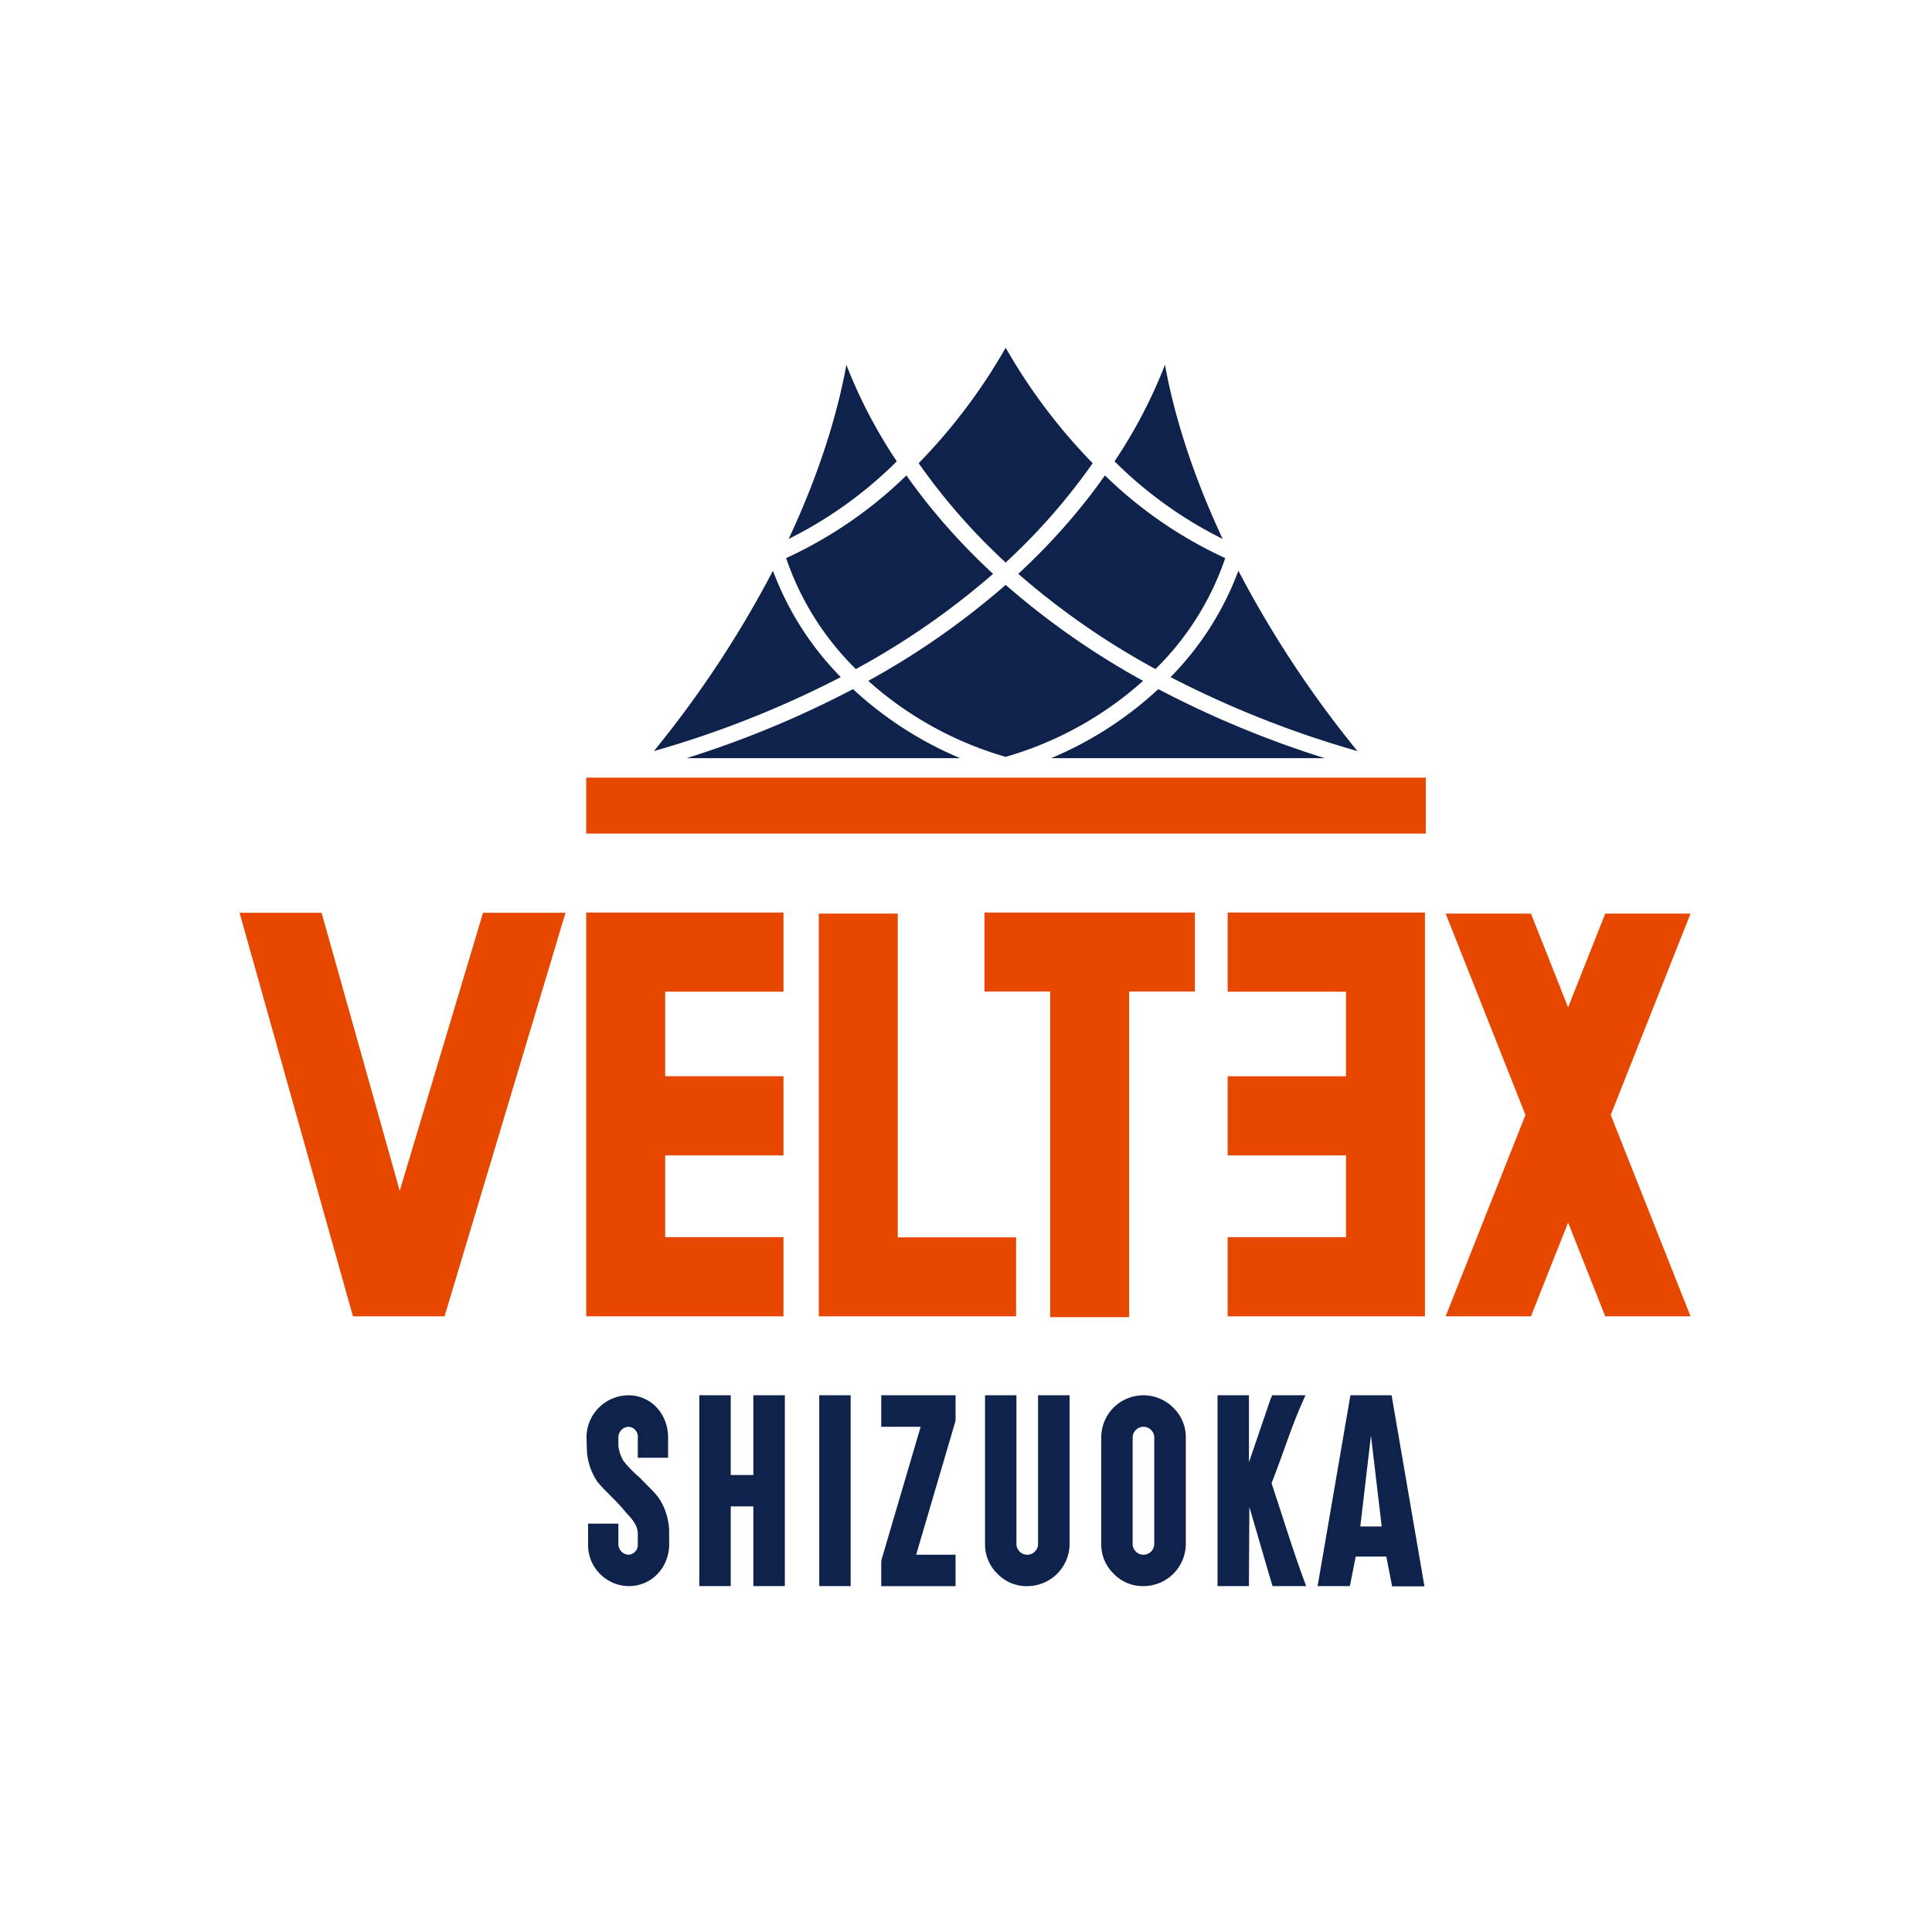<svg xmlns="http://www.w3.org/2000/svg" xmlns:xlink="http://www.w3.org/1999/xlink" width="500" height="500" viewBox="0 0 500 500">
  <defs>
    <clipPath id="clip-path">
      <rect id="長方形_32" data-name="長方形 32" width="375.517" height="320.542" fill="none"/>
    </clipPath>
    <clipPath id="clip-veltex_shizuoka">
      <rect width="500" height="500"/>
    </clipPath>
  </defs>
  <g id="veltex_shizuoka" clip-path="url(#clip-veltex_shizuoka)">
    <rect id="長方形_37" data-name="長方形 37" width="500" height="500" fill="none"/>
    <g id="グループ_701" data-name="グループ 701" transform="translate(61.992 90)">
      <g id="グループ_700" data-name="グループ 700" clip-path="url(#clip-path)">
        <path id="パス_5072" data-name="パス 5072" d="M80.153,258.335a10.66,10.66,0,0,1-10.542-10.94v-5.227h7.842v5.227a2.747,2.747,0,0,0,2.7,2.813,2.547,2.547,0,0,0,2.328-2.813V244.81c0-2.7-2.258-4.515-3.379-5.911-2.217-2.757-5.857-5.874-7.22-7.787a16.25,16.25,0,0,1-2.557-7.471l-.113-3.724A10.908,10.908,0,0,1,80.04,208.949c5.936,0,10.286,4.871,10.286,10.969v5.2H82.482v-5.2a2.555,2.555,0,0,0-2.329-2.814,2.744,2.744,0,0,0-2.7,2.814v2.075A9.549,9.549,0,0,0,78.818,226a30.519,30.519,0,0,0,4.148,4.235c3.211,3.324,4.523,4.419,5.541,6.25a16.44,16.44,0,0,1,2.075,7.133l.027,3.778c0,6.141-4.529,10.94-10.456,10.94" transform="translate(20.587 62.15)" fill="#0e224b"/>
        <path id="パス_5073" data-name="パス 5073" d="M98.078,208.949h1.763v20.631h5.853V208.949h8.154v49.386h-8.154V237.707H99.841v20.628H91.714V208.949h6.364Z" transform="translate(27.28 62.15)" fill="#0e224b"/>
        <path id="パス_5074" data-name="パス 5074" d="M122,208.949h1.763v49.386h-8.128V208.949H122Z" transform="translate(34.396 62.15)" fill="#0e224b"/>
        <path id="パス_5075" data-name="パス 5075" d="M145.444,208.949h1.789v6.4l-.083.483-10.117,34.382h10.2v8.126H128v-6.364l.086-.512L138.2,217.106H128v-8.157h17.447Z" transform="translate(38.072 62.15)" fill="#0e224b"/>
        <path id="パス_5076" data-name="パス 5076" d="M170.583,247.4a10.961,10.961,0,0,1-10.941,10.94,10.414,10.414,0,0,1-7.728-3.21,10.538,10.538,0,0,1-3.211-7.73V208.948h8.126V247.4a2.713,2.713,0,0,0,.824,1.989,2.771,2.771,0,0,0,1.989.824,2.673,2.673,0,0,0,1.96-.824,2.711,2.711,0,0,0,.823-1.989V208.948h8.158V247.4Z" transform="translate(44.231 62.15)" fill="#0e224b"/>
        <path id="パス_5077" data-name="パス 5077" d="M190.553,212.19a10.536,10.536,0,0,1,3.21,7.728v27.477a10.959,10.959,0,0,1-10.94,10.94,10.417,10.417,0,0,1-7.729-3.21,10.536,10.536,0,0,1-3.21-7.73V219.918a10.909,10.909,0,0,1,18.669-7.728m-9.719,5.739a2.715,2.715,0,0,0-.824,1.989v27.477a2.708,2.708,0,0,0,.824,1.989,2.769,2.769,0,0,0,1.989.824,2.8,2.8,0,0,0,1.96-.824,2.709,2.709,0,0,0,.824-1.989V219.918a2.713,2.713,0,0,0-.824-1.989,2.678,2.678,0,0,0-1.96-.824,2.713,2.713,0,0,0-1.989.824" transform="translate(51.126 62.15)" fill="#0e224b"/>
        <path id="パス_5078" data-name="パス 5078" d="M203.211,208.949v17.335l5.569-16.311.455-1.024h8.61c-3.656,7.9-5.173,13.526-8.781,22.762,3.5,10.543,5.486,17.36,8.952,26.624h-8.7c-1.194-3.805-3.3-11.417-6-20.457,0,4.734-.114,15.721-.114,20.457h-8.127V208.949Z" transform="translate(58.026 62.15)" fill="#0e224b"/>
        <path id="パス_5079" data-name="パス 5079" d="M224.9,250.69c-.5,2.551-1.016,5.086-1.505,7.645h-8.354l8.494-49.386h10.656l8.5,49.443H234.33c-.49-2.56-1-5.151-1.505-7.7Zm3.949-31.312-2.756,23.528h5.54Z" transform="translate(63.961 62.15)" fill="#0e224b"/>
        <path id="パス_5080" data-name="パス 5080" d="M161.891,85.961H232.7a259.509,259.509,0,0,1-43.074-17.872,94.445,94.445,0,0,1-27.738,17.872" transform="translate(48.153 20.253)" fill="#0e224b"/>
        <path id="パス_5081" data-name="パス 5081" d="M234.083,91.153a276.2,276.2,0,0,1-30.821-46.678A77.792,77.792,0,0,1,185.71,72.007a261.088,261.088,0,0,0,48.373,19.146" transform="translate(55.238 13.229)" fill="#0e224b"/>
        <path id="パス_5082" data-name="パス 5082" d="M155.331,50.936a197.375,197.375,0,0,0,35.514,24.641,73.217,73.217,0,0,0,18.045-28.715,110.785,110.785,0,0,1-31.131-21.4c-1.706,2.418-3.551,4.9-5.57,7.421a164.386,164.386,0,0,1-16.858,18.053" transform="translate(46.202 7.573)" fill="#0e224b"/>
        <path id="パス_5083" data-name="パス 5083" d="M187.592,3.4a129.024,129.024,0,0,1-13.054,24.987,107.539,107.539,0,0,0,27.987,20.081C193.273,28.73,189.289,12.914,187.592,3.4" transform="translate(51.915 1.01)" fill="#0e224b"/>
        <path id="パス_5084" data-name="パス 5084" d="M160.973,47.3A202,202,0,0,1,125.41,72.136,90.932,90.932,0,0,0,160.973,91.8a90.951,90.951,0,0,0,35.563-19.665A201.853,201.853,0,0,1,160.973,47.3" transform="translate(37.302 14.07)" fill="#0e224b"/>
        <path id="パス_5085" data-name="パス 5085" d="M89.171,85.961h70.812a94.422,94.422,0,0,1-27.737-17.872A259.665,259.665,0,0,1,89.171,85.961" transform="translate(26.523 20.253)" fill="#0e224b"/>
        <path id="パス_5086" data-name="パス 5086" d="M113.468,44.475A276.1,276.1,0,0,1,82.647,91.153a261.013,261.013,0,0,0,48.374-19.146,77.807,77.807,0,0,1-17.553-27.532" transform="translate(24.583 13.229)" fill="#0e224b"/>
        <path id="パス_5087" data-name="パス 5087" d="M124.465,3.4c-1.7,9.518-5.682,25.334-14.934,45.068a107.56,107.56,0,0,0,27.987-20.081A129.025,129.025,0,0,1,124.465,3.4" transform="translate(32.579 1.01)" fill="#0e224b"/>
        <path id="パス_5088" data-name="パス 5088" d="M157.982,55.588A160.086,160.086,0,0,0,180.5,29.88,147.305,147.305,0,0,1,157.982,0a147.406,147.406,0,0,1-22.518,29.88,160.022,160.022,0,0,0,22.518,25.708" transform="translate(40.293)" fill="#0e224b"/>
        <path id="パス_5089" data-name="パス 5089" d="M162.587,50.936A164.386,164.386,0,0,1,145.73,32.883c-2.019-2.526-3.864-5-5.57-7.421a110.766,110.766,0,0,1-31.131,21.4,73.217,73.217,0,0,0,18.045,28.715,197.327,197.327,0,0,0,35.514-24.641" transform="translate(32.43 7.573)" fill="#0e224b"/>
        <rect id="長方形_31" data-name="長方形 31" width="217.279" height="14.479" transform="translate(89.721 111.249)" fill="#e64800"/>
        <path id="パス_5090" data-name="パス 5090" d="M41.457,184.649,21.237,112.7H0L29.352,217.141H53.061L84.364,112.7H63.021Z" transform="translate(0 33.521)" fill="#e64800"/>
        <path id="パス_5091" data-name="パス 5091" d="M69.15,217.153h51.057V196.662H89.587V175.508h30.62V155.017H89.587V133.146h30.62V112.657H69.15Z" transform="translate(20.568 33.509)" fill="#e64800"/>
        <path id="パス_5092" data-name="パス 5092" d="M197.1,133.147h30.62v21.871H197.1v20.489h30.62v21.156H197.1v20.491h51.057v-104.5H197.1Z" transform="translate(58.627 33.509)" fill="#e64800"/>
        <path id="パス_5093" data-name="パス 5093" d="M135.983,112.865H115.546V217.09H166.6V196.654h-30.62Z" transform="translate(34.368 33.571)" fill="#e64800"/>
        <path id="パス_5094" data-name="パス 5094" d="M148.592,133.094H165.6v84.275h20.437V133.094h17.013V112.657H148.592Z" transform="translate(44.197 33.509)" fill="#e64800"/>
        <path id="パス_5095" data-name="パス 5095" d="M303.958,112.866H281.884l-9.614,24.26-9.613-24.26H240.583l20.65,52.113L240.584,217.09h22.073l9.613-24.258,9.613,24.258h22.075l-20.65-52.112Z" transform="translate(71.56 33.571)" fill="#e64800"/>
      </g>
    </g>
  </g>
</svg>
